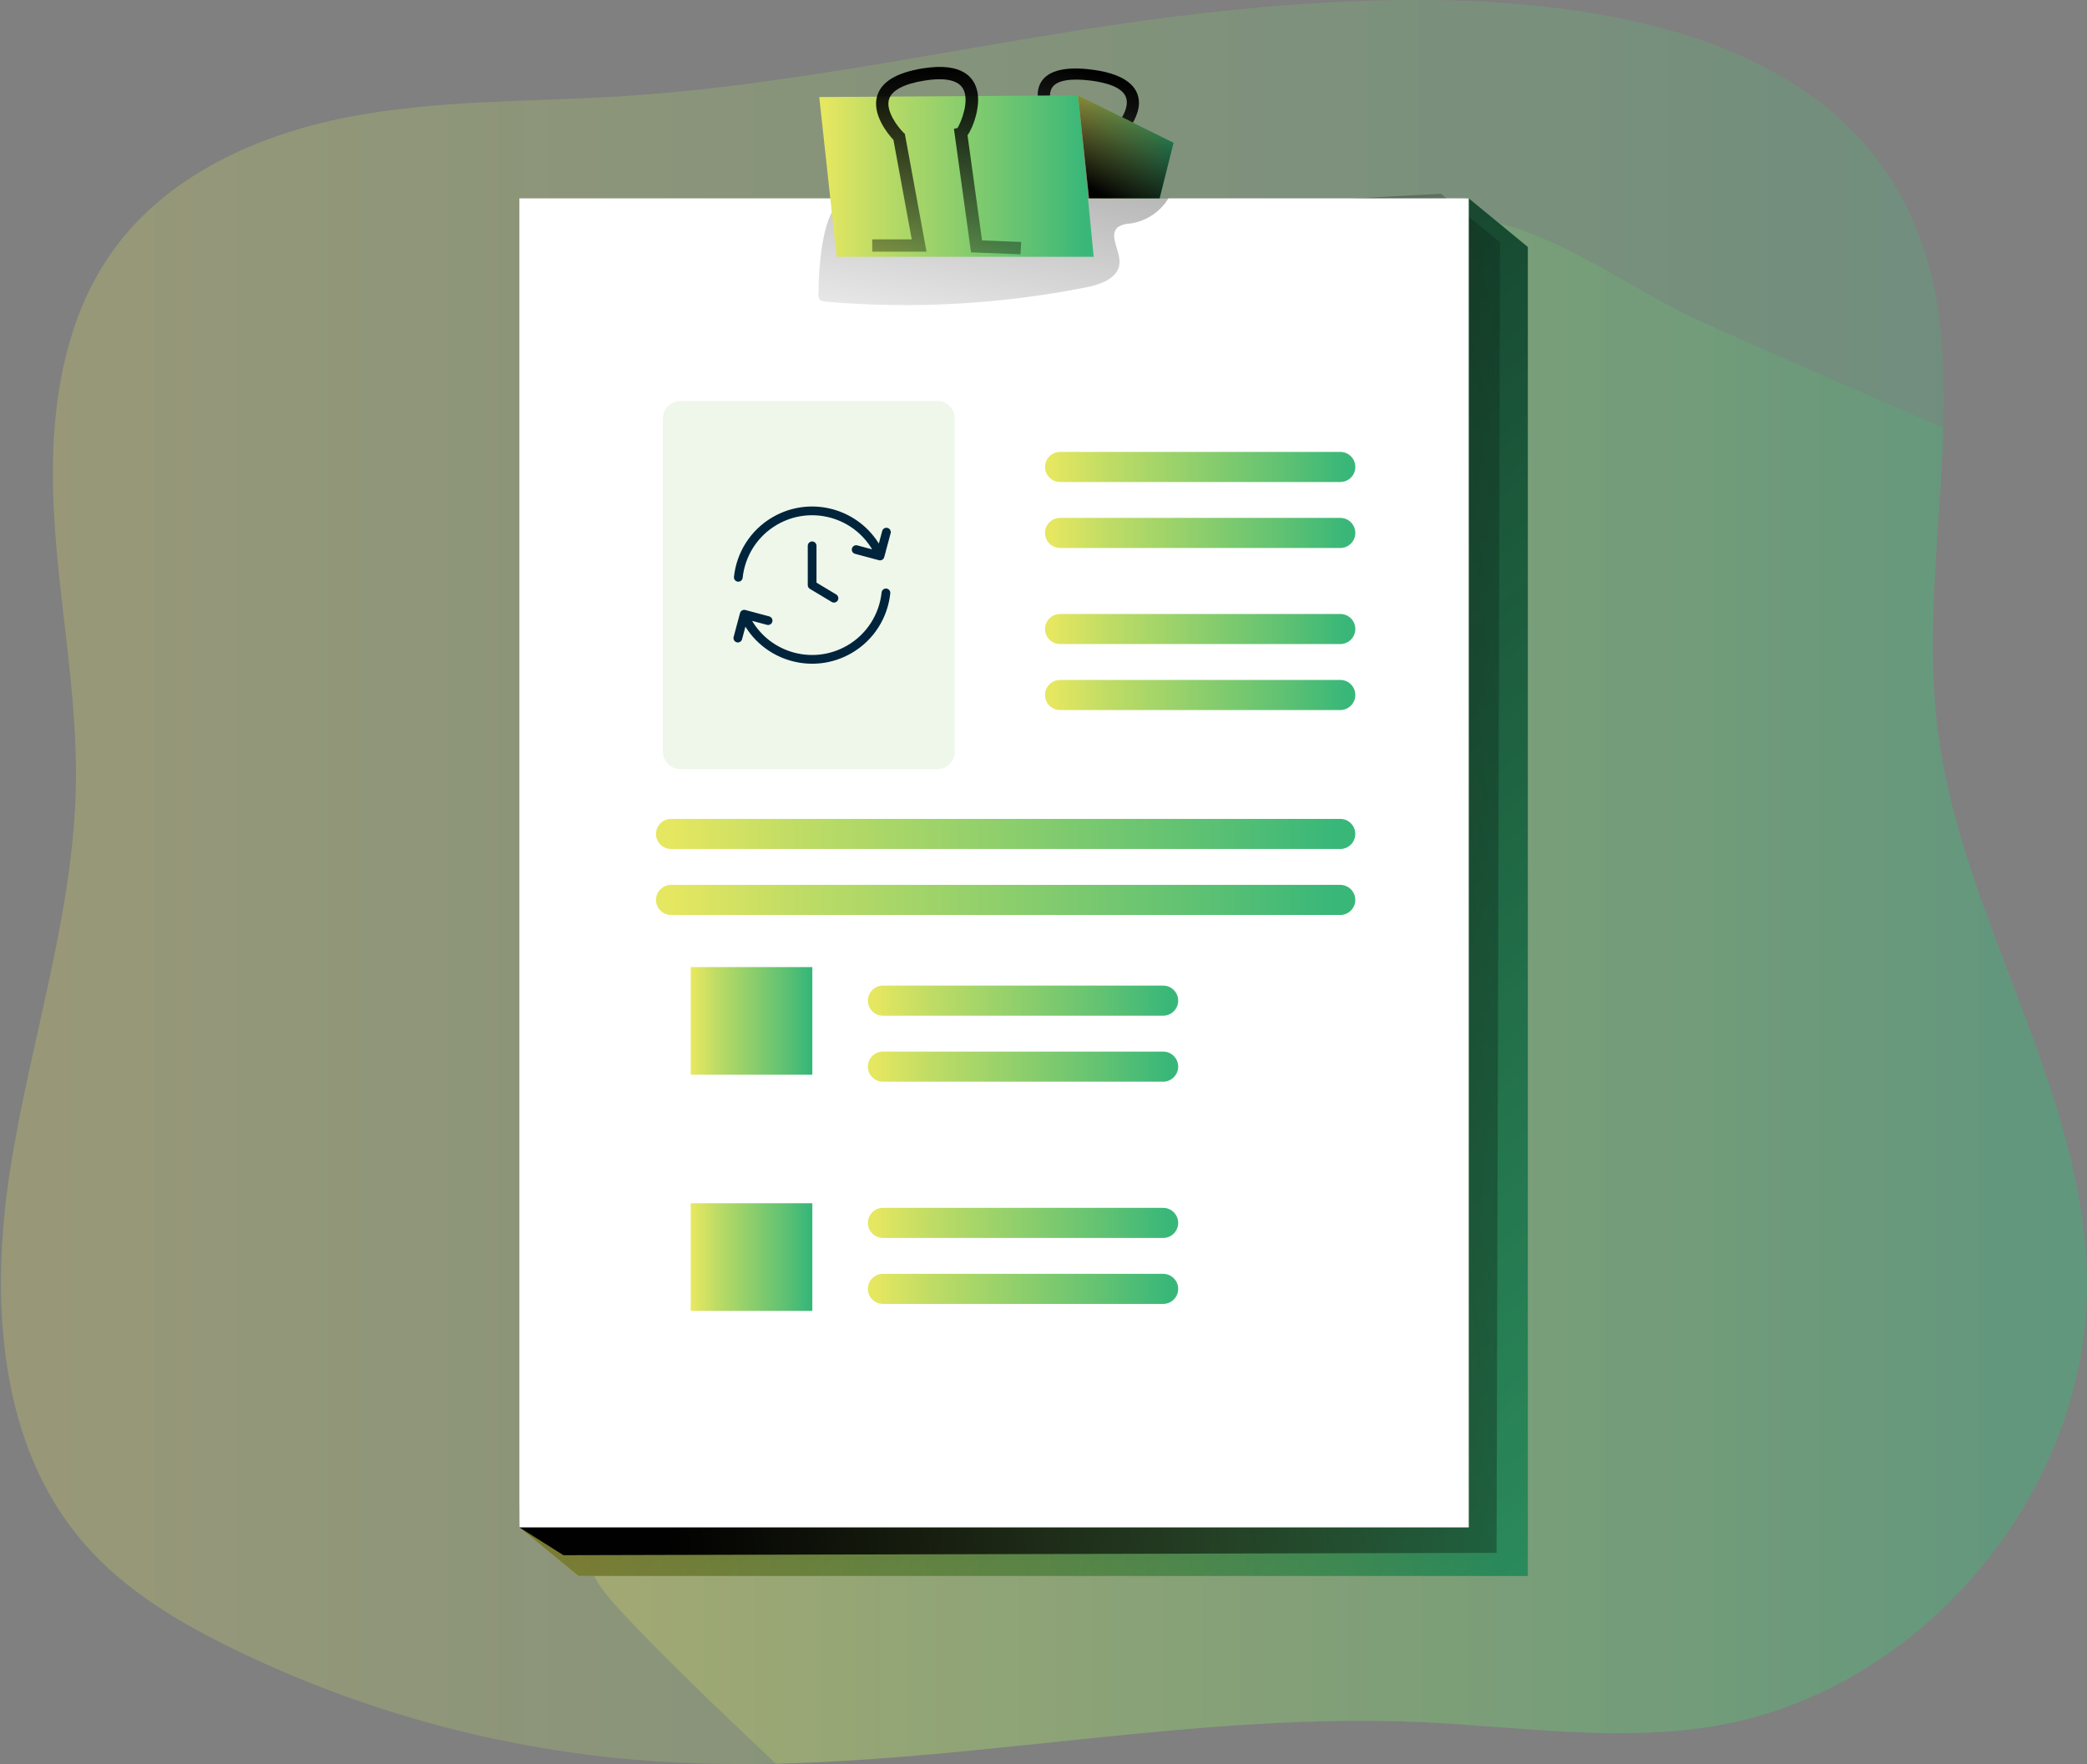 <svg width="239" height="202" viewBox="0 0 239 202" fill="none" xmlns="http://www.w3.org/2000/svg">
<rect x="0" y="0" width="239" height="202" fill="#808080" stroke="none"/>
<g clip-path="url(#clip0_1321_31223)">
<path opacity="0.24" d="M238.995 146.43C239.377 170.599 220.276 193.582 196.459 197.635C185.313 199.54 173.942 197.704 162.623 197.202C138.001 196.128 113.435 201.411 88.857 201.965C83.882 202.077 78.897 201.965 73.909 201.614C57.508 200.373 41.491 196.029 26.709 188.815C20.404 185.741 14.251 182.069 9.661 176.787C-0.186 165.469 -1.134 148.903 1.143 134.095C3.421 119.287 8.431 104.812 8.687 89.822C8.869 79.357 6.721 69.004 6.171 58.552C5.621 48.1 6.89 37.015 13.043 28.555C19.196 20.094 29.437 15.457 39.696 13.439C49.954 11.421 60.481 11.686 70.93 11.036C92.542 9.711 113.704 4.442 135.191 1.814C167.235 -2.114 218.765 -3.382 222.311 38.552C222.583 42.021 222.658 45.502 222.536 48.979C222.224 60.561 220.445 72.186 221.917 83.682C224.671 105.284 238.649 124.664 238.995 146.43Z" fill="url(#paint0_linear_1321_31223)"/>
<path opacity="0.24" d="M238.996 146.431C239.377 170.6 220.276 193.583 196.46 197.636C185.314 199.541 173.942 197.705 162.623 197.203C138.001 196.129 113.436 201.411 88.857 201.966C82.838 196.289 76.832 190.608 71.181 184.59C69.449 182.715 67.622 180.637 67.284 178.095C67.041 176.203 67.652 174.307 68.258 172.501C78.775 141.68 93.431 112.432 111.825 85.558C120.416 73.001 129.795 61.051 139.4 49.269C145.926 41.276 154.374 25.724 165.957 24.962C175.397 24.338 186.344 32.998 194.537 36.7C203.821 40.895 213.183 44.926 222.537 48.988C222.225 60.57 220.445 72.196 221.917 83.692C224.671 105.285 238.649 124.665 238.996 146.431Z" fill="url(#paint1_linear_1321_31223)"/>
<path d="M130.783 29.339L125.379 27.642L126.856 14.925H127.289C127.826 14.492 129.393 12.617 128.973 11.227C128.597 9.954 126.57 9.443 124.929 9.231C122.599 8.937 121.075 9.201 120.516 9.989C119.767 11.054 120.754 13.054 121.2 13.734L121.317 13.912L120.503 26.204L114.506 24.55L114.844 23.333L119.187 24.55L119.871 14.158C119.438 13.453 118.139 10.946 119.304 9.27C120.17 8.04 122.092 7.603 125.028 7.971C129.614 8.556 130.493 10.452 130.428 11.941C130.363 13.431 129.103 15.258 128.155 15.938L126.895 26.762L131.173 28.105L130.783 29.339Z" fill="url(#paint2_linear_1321_31223)"/>
<path d="M174.965 180.476H66.245L59.481 174.908L66.245 28.282L168.201 22.714L174.965 28.282V180.476Z" fill="url(#paint3_linear_1321_31223)"/>
<path d="M174.965 180.476H66.245L59.481 174.908L66.245 28.282L168.201 22.714L174.965 28.282V180.476Z" fill="url(#paint4_linear_1321_31223)"/>
<path d="M171.384 177.823L64.522 178.091L59.481 174.909L63.063 27.755L165.018 22.186L171.782 27.755L171.384 177.823Z" fill="url(#paint5_linear_1321_31223)"/>
<path d="M168.201 22.714H59.481V174.908H168.201V22.714Z" fill="white"/>
<path d="M93.742 33.305C93.686 33.69 93.66 34.171 93.971 34.387C94.141 34.49 94.336 34.544 94.534 34.543C104.55 35.41 114.637 34.85 124.495 32.881C126.119 32.556 128.085 31.811 128.202 30.162C128.31 28.698 126.903 26.91 128.037 25.992C128.463 25.737 128.949 25.601 129.445 25.598C130.344 25.466 131.203 25.137 131.96 24.634C132.717 24.131 133.353 23.467 133.823 22.688L105.395 22.459C102.632 22.437 97.6 21.277 95.626 23.758C94.097 25.658 93.742 31.045 93.742 33.305Z" fill="url(#paint6_linear_1321_31223)"/>
<path d="M125.245 29.408H95.812L93.82 11.114L123.452 10.915L125.245 29.408Z" fill="url(#paint7_linear_1321_31223)"/>
<path d="M123.452 10.915L134.395 16.353L132.801 22.714H124.712L123.452 10.915Z" fill="url(#paint8_linear_1321_31223)"/>
<path d="M123.452 10.915L134.395 16.353L132.801 22.714H124.712L123.452 10.915Z" fill="url(#paint9_linear_1321_31223)"/>
<path d="M107.33 45.917H77.918C76.813 45.917 75.918 46.812 75.918 47.917V86.077C75.918 87.181 76.813 88.077 77.918 88.077H107.33C108.435 88.077 109.33 87.181 109.33 86.077V47.917C109.33 46.812 108.435 45.917 107.33 45.917Z" fill="#EEF7EA"/>
<path d="M101.457 67.896C101.179 70.506 99.701 72.952 97.254 74.365C93.188 76.712 87.99 75.319 85.642 71.253L85.392 70.82M84.55 66.111C84.828 63.501 86.307 61.055 88.754 59.642C92.819 57.295 98.018 58.688 100.365 62.753L100.615 63.186M84.497 73.069L85.229 70.337L87.961 71.069M98.046 62.937L100.778 63.669L101.51 60.937M93.004 62.503V67.003L95.504 68.503" stroke="#00243C" stroke-linecap="round" stroke-linejoin="round"/>
<path d="M116.866 29.122L111.202 28.901L109.244 14.76L109.651 14.656C110.054 14.024 111.067 11.547 110.292 10.171C109.591 8.915 107.499 8.962 105.867 9.227C103.541 9.599 102.138 10.335 101.814 11.352C101.381 12.721 102.857 14.583 103.464 15.184L103.624 15.34L106.105 28.823H99.887V27.412H104.412L102.316 16.024C101.727 15.388 99.783 13.085 100.471 10.924C100.974 9.343 102.714 8.304 105.668 7.832C110.24 7.101 111.591 8.88 111.929 10.508C112.267 12.136 111.531 14.474 110.799 15.488L112.462 27.533L116.944 27.711L116.866 29.122Z" fill="url(#paint10_linear_1321_31223)"/>
<path d="M153.486 51.75H121.399C120.447 51.75 119.676 52.522 119.676 53.473C119.676 54.425 120.447 55.197 121.399 55.197H153.486C154.438 55.197 155.21 54.425 155.21 53.473C155.21 52.522 154.438 51.75 153.486 51.75Z" fill="url(#paint11_linear_1321_31223)"/>
<path d="M153.486 59.306H121.399C120.447 59.306 119.676 60.077 119.676 61.029C119.676 61.981 120.447 62.752 121.399 62.752H153.486C154.438 62.752 155.21 61.981 155.21 61.029C155.21 60.077 154.438 59.306 153.486 59.306Z" fill="url(#paint12_linear_1321_31223)"/>
<path d="M153.486 70.308H121.399C120.447 70.308 119.676 71.079 119.676 72.031C119.676 72.983 120.447 73.754 121.399 73.754H153.486C154.438 73.754 155.21 72.983 155.21 72.031C155.21 71.079 154.438 70.308 153.486 70.308Z" fill="url(#paint13_linear_1321_31223)"/>
<path d="M153.486 77.863H121.399C120.447 77.863 119.676 78.635 119.676 79.587C119.676 80.538 120.447 81.31 121.399 81.31H153.486C154.438 81.31 155.21 80.538 155.21 79.587C155.21 78.635 154.438 77.863 153.486 77.863Z" fill="url(#paint14_linear_1321_31223)"/>
<path d="M133.199 112.866H101.112C100.16 112.866 99.389 113.638 99.389 114.589C99.389 115.541 100.16 116.313 101.112 116.313H133.199C134.151 116.313 134.923 115.541 134.923 114.589C134.923 113.638 134.151 112.866 133.199 112.866Z" fill="url(#paint15_linear_1321_31223)"/>
<path d="M133.199 120.422H101.112C100.16 120.422 99.389 121.193 99.389 122.145C99.389 123.097 100.16 123.868 101.112 123.868H133.199C134.151 123.868 134.923 123.097 134.923 122.145C134.923 121.193 134.151 120.422 133.199 120.422Z" fill="url(#paint16_linear_1321_31223)"/>
<path d="M133.199 138.316H101.112C100.16 138.316 99.389 139.088 99.389 140.04C99.389 140.991 100.16 141.763 101.112 141.763H133.199C134.151 141.763 134.923 140.991 134.923 140.04C134.923 139.088 134.151 138.316 133.199 138.316Z" fill="url(#paint17_linear_1321_31223)"/>
<path d="M133.199 145.872H101.112C100.16 145.872 99.389 146.644 99.389 147.595C99.389 148.547 100.16 149.319 101.112 149.319H133.199C134.151 149.319 134.923 148.547 134.923 147.595C134.923 146.644 134.151 145.872 133.199 145.872Z" fill="url(#paint18_linear_1321_31223)"/>
<path d="M153.482 93.775H76.849C75.898 93.775 75.126 94.547 75.126 95.499C75.126 96.45 75.898 97.222 76.849 97.222H153.482C154.434 97.222 155.205 96.45 155.205 95.499C155.205 94.547 154.434 93.775 153.482 93.775Z" fill="url(#paint19_linear_1321_31223)"/>
<path d="M153.482 101.331H76.849C75.898 101.331 75.126 102.103 75.126 103.054C75.126 104.006 75.898 104.778 76.849 104.778H153.482C154.434 104.778 155.205 104.006 155.205 103.054C155.205 102.103 154.434 101.331 153.482 101.331Z" fill="url(#paint20_linear_1321_31223)"/>
<path d="M93.027 110.744H79.106V123.071H93.027V110.744Z" fill="url(#paint21_linear_1321_31223)"/>
<path d="M93.027 137.788H79.106V150.115H93.027V137.788Z" fill="url(#paint22_linear_1321_31223)"/>
</g>
<defs>
<linearGradient id="paint0_linear_1321_31223" x1="232.682" y1="100.547" x2="4.81" y2="100.547" gradientUnits="userSpaceOnUse">
<stop stop-color="#38B779"/>
<stop offset="0.201" stop-color="#5DC173"/>
<stop offset="0.805" stop-color="#BFDC65"/>
<stop offset="1" stop-color="#E6E760"/>
</linearGradient>
<linearGradient id="paint1_linear_1321_31223" x1="234.458" y1="113.048" x2="70.607" y2="113.048" gradientUnits="userSpaceOnUse">
<stop stop-color="#38B779"/>
<stop offset="0.201" stop-color="#5DC173"/>
<stop offset="0.805" stop-color="#BFDC65"/>
<stop offset="1" stop-color="#E6E760"/>
</linearGradient>
<linearGradient id="paint2_linear_1321_31223" x1="119.896" y1="36.731" x2="127.691" y2="7.44" gradientUnits="userSpaceOnUse">
<stop stop-color="#010101" stop-opacity="0"/>
<stop offset="0.95" stop-color="#010101"/>
</linearGradient>
<linearGradient id="paint3_linear_1321_31223" x1="171.91" y1="101.239" x2="61.752" y2="101.239" gradientUnits="userSpaceOnUse">
<stop stop-color="#38B779"/>
<stop offset="0.201" stop-color="#5DC173"/>
<stop offset="0.805" stop-color="#BFDC65"/>
<stop offset="1" stop-color="#E6E760"/>
</linearGradient>
<linearGradient id="paint4_linear_1321_31223" x1="234.454" y1="237.344" x2="2.988" y2="-30.738" gradientUnits="userSpaceOnUse">
<stop stop-color="#010101" stop-opacity="0"/>
<stop offset="0.95" stop-color="#010101"/>
</linearGradient>
<linearGradient id="paint5_linear_1321_31223" x1="202.012" y1="94.118" x2="62.002" y2="108.44" gradientUnits="userSpaceOnUse">
<stop stop-color="#010101" stop-opacity="0"/>
<stop offset="0.95" stop-color="#010101"/>
</linearGradient>
<linearGradient id="paint6_linear_1321_31223" x1="110.028" y1="47.005" x2="129.117" y2="-57.198" gradientUnits="userSpaceOnUse">
<stop stop-color="#010101" stop-opacity="0"/>
<stop offset="0.95" stop-color="#010101"/>
</linearGradient>
<linearGradient id="paint7_linear_1321_31223" x1="124.414" y1="20.12" x2="94.438" y2="20.12" gradientUnits="userSpaceOnUse">
<stop stop-color="#38B779"/>
<stop offset="0.201" stop-color="#5DC173"/>
<stop offset="0.805" stop-color="#BFDC65"/>
<stop offset="1" stop-color="#E6E760"/>
</linearGradient>
<linearGradient id="paint8_linear_1321_31223" x1="134.105" y1="16.788" x2="123.667" y2="16.788" gradientUnits="userSpaceOnUse">
<stop stop-color="#38B779"/>
<stop offset="0.201" stop-color="#5DC173"/>
<stop offset="0.805" stop-color="#BFDC65"/>
<stop offset="1" stop-color="#E6E760"/>
</linearGradient>
<linearGradient id="paint9_linear_1321_31223" x1="132.398" y1="8.854" x2="125.042" y2="22.576" gradientUnits="userSpaceOnUse">
<stop stop-color="#010101" stop-opacity="0"/>
<stop offset="0.95" stop-color="#010101"/>
</linearGradient>
<linearGradient id="paint10_linear_1321_31223" x1="108.591" y1="40.146" x2="108.058" y2="6.209" gradientUnits="userSpaceOnUse">
<stop stop-color="#010101" stop-opacity="0"/>
<stop offset="0.95" stop-color="#010101"/>
</linearGradient>
<linearGradient id="paint11_linear_1321_31223" x1="154.27" y1="53.465" x2="120.374" y2="53.465" gradientUnits="userSpaceOnUse">
<stop stop-color="#38B779"/>
<stop offset="0.201" stop-color="#5DC173"/>
<stop offset="0.805" stop-color="#BFDC65"/>
<stop offset="1" stop-color="#E6E760"/>
</linearGradient>
<linearGradient id="paint12_linear_1321_31223" x1="154.27" y1="61.021" x2="120.374" y2="61.021" gradientUnits="userSpaceOnUse">
<stop stop-color="#38B779"/>
<stop offset="0.201" stop-color="#5DC173"/>
<stop offset="0.805" stop-color="#BFDC65"/>
<stop offset="1" stop-color="#E6E760"/>
</linearGradient>
<linearGradient id="paint13_linear_1321_31223" x1="154.27" y1="72.023" x2="120.374" y2="72.023" gradientUnits="userSpaceOnUse">
<stop stop-color="#38B779"/>
<stop offset="0.201" stop-color="#5DC173"/>
<stop offset="0.805" stop-color="#BFDC65"/>
<stop offset="1" stop-color="#E6E760"/>
</linearGradient>
<linearGradient id="paint14_linear_1321_31223" x1="154.27" y1="79.579" x2="120.374" y2="79.579" gradientUnits="userSpaceOnUse">
<stop stop-color="#38B779"/>
<stop offset="0.201" stop-color="#5DC173"/>
<stop offset="0.805" stop-color="#BFDC65"/>
<stop offset="1" stop-color="#E6E760"/>
</linearGradient>
<linearGradient id="paint15_linear_1321_31223" x1="133.983" y1="114.582" x2="100.087" y2="114.582" gradientUnits="userSpaceOnUse">
<stop stop-color="#38B779"/>
<stop offset="0.201" stop-color="#5DC173"/>
<stop offset="0.805" stop-color="#BFDC65"/>
<stop offset="1" stop-color="#E6E760"/>
</linearGradient>
<linearGradient id="paint16_linear_1321_31223" x1="133.983" y1="122.137" x2="100.087" y2="122.137" gradientUnits="userSpaceOnUse">
<stop stop-color="#38B779"/>
<stop offset="0.201" stop-color="#5DC173"/>
<stop offset="0.805" stop-color="#BFDC65"/>
<stop offset="1" stop-color="#E6E760"/>
</linearGradient>
<linearGradient id="paint17_linear_1321_31223" x1="133.983" y1="140.032" x2="100.087" y2="140.032" gradientUnits="userSpaceOnUse">
<stop stop-color="#38B779"/>
<stop offset="0.201" stop-color="#5DC173"/>
<stop offset="0.805" stop-color="#BFDC65"/>
<stop offset="1" stop-color="#E6E760"/>
</linearGradient>
<linearGradient id="paint18_linear_1321_31223" x1="133.983" y1="147.588" x2="100.087" y2="147.588" gradientUnits="userSpaceOnUse">
<stop stop-color="#38B779"/>
<stop offset="0.201" stop-color="#5DC173"/>
<stop offset="0.805" stop-color="#BFDC65"/>
<stop offset="1" stop-color="#E6E760"/>
</linearGradient>
<linearGradient id="paint19_linear_1321_31223" x1="153.087" y1="95.491" x2="76.701" y2="95.491" gradientUnits="userSpaceOnUse">
<stop stop-color="#38B779"/>
<stop offset="0.201" stop-color="#5DC173"/>
<stop offset="0.805" stop-color="#BFDC65"/>
<stop offset="1" stop-color="#E6E760"/>
</linearGradient>
<linearGradient id="paint20_linear_1321_31223" x1="153.087" y1="103.047" x2="76.701" y2="103.047" gradientUnits="userSpaceOnUse">
<stop stop-color="#38B779"/>
<stop offset="0.201" stop-color="#5DC173"/>
<stop offset="0.805" stop-color="#BFDC65"/>
<stop offset="1" stop-color="#E6E760"/>
</linearGradient>
<linearGradient id="paint21_linear_1321_31223" x1="92.659" y1="116.88" x2="79.379" y2="116.88" gradientUnits="userSpaceOnUse">
<stop stop-color="#38B779"/>
<stop offset="0.201" stop-color="#5DC173"/>
<stop offset="0.805" stop-color="#BFDC65"/>
<stop offset="1" stop-color="#E6E760"/>
</linearGradient>
<linearGradient id="paint22_linear_1321_31223" x1="92.659" y1="143.924" x2="79.379" y2="143.924" gradientUnits="userSpaceOnUse">
<stop stop-color="#38B779"/>
<stop offset="0.201" stop-color="#5DC173"/>
<stop offset="0.805" stop-color="#BFDC65"/>
<stop offset="1" stop-color="#E6E760"/>
</linearGradient>
<clipPath id="clip0_1321_31223">
<rect width="238.887" height="202" fill="white" transform="translate(0.113)"/>
</clipPath>
</defs>
</svg>
